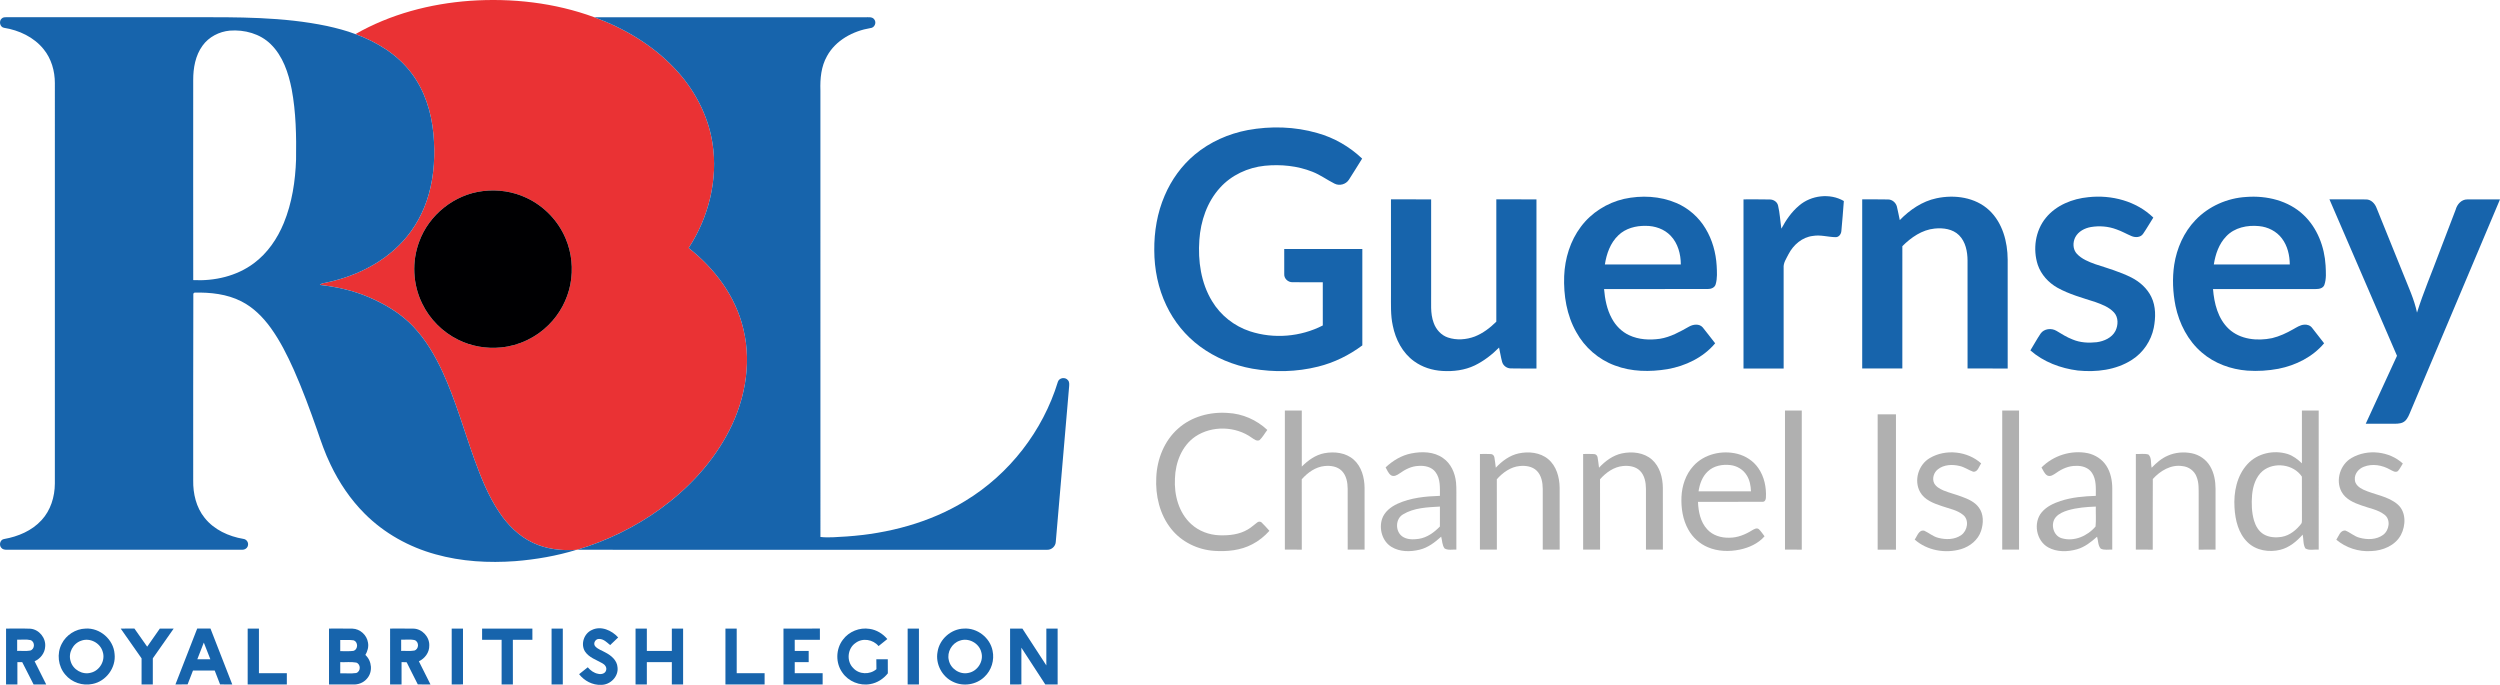 <?xml version="1.0" encoding="utf-8"?>
<!-- Generator: Adobe Illustrator 16.0.4, SVG Export Plug-In . SVG Version: 6.00 Build 0)  -->
<!DOCTYPE svg PUBLIC "-//W3C//DTD SVG 1.1//EN" "http://www.w3.org/Graphics/SVG/1.1/DTD/svg11.dtd">
<svg version="1.1" id="Layer_1" xmlns="http://www.w3.org/2000/svg" xmlns:xlink="http://www.w3.org/1999/xlink" x="0px" y="0px"
	 width="2422.228px" height="663.564px" viewBox="0 0 2422.228 663.564" enable-background="new 0 0 2422.228 663.564"
	 xml:space="preserve">
<g>
	<g>
		<path fill="#EA3234" d="M344.378,33.038c33.81-19.32,72.35-29.46,111.05-32.26c40.61-2.8,82.02,1.84,120.34,15.92
			c29.11,10.66,56.58,26.96,77.96,49.63c18.88,19.91,32.42,45.23,36.62,72.48c5.49,35.16-3.75,71.84-23.1,101.47
			c25.24,19.74,45.62,46.94,53,78.49c8.64,35.35,0.75,73.16-16.95,104.48c-15.47,27.67-37.79,51.14-63.37,69.7
			c-24.33,17.66-51.75,30.97-80.51,39.64c-0.22,0.03-0.67,0.1-0.89,0.14c-14.38,1-29.26-0.57-42.36-6.91
			c-13.47-6.33-24.3-17.23-32.49-29.49c-10.48-15.69-17.56-33.32-23.95-50.98c-10.21-28.4-18.34-57.62-30.97-85.1
			c-7.32-15.79-16.24-31.07-28.28-43.76c-11.96-12.75-27.36-21.74-43.3-28.61c-15-6.48-31.08-9.93-47.24-11.85
			c0.94-0.81,2-1.48,3.27-1.66c28.75-5.49,56.8-18.55,76.85-40.29c11.92-12.88,20.49-28.71,25.27-45.56
			c5.46-19.1,6.38-39.26,4.59-58.97c-1.99-21.03-8.53-42.09-21.51-59C384.938,52.668,365.138,40.688,344.378,33.038z
			 M467.938,185.117c-27.67,3.25-52.46,23.07-61.87,49.26c-7.11,19.15-6.09,41.16,2.88,59.53c7.28,15.19,19.79,27.79,34.9,35.24
			c12.81,6.39,27.45,8.93,41.68,7.48c17.29-1.66,33.88-9.59,46.12-21.9c10.67-10.58,18.07-24.4,20.95-39.15
			c2.89-14.9,1.37-30.69-4.63-44.67c-7.23-17.1-20.96-31.33-37.79-39.19C497.118,185.508,482.268,183.327,467.938,185.117z"/>
	</g>
</g>
<g>
	<g>
		<path fill="#1764AC" d="M1.828,17.798c1.24-1.17,3.03-1.12,4.62-1.16c60.01,0.03,120.03,0.01,180.04,0.01
			c43.53,0.01,87.53-0.44,130.35,8.54c9.32,2.05,18.6,4.46,27.54,7.85c20.76,7.65,40.56,19.63,54.03,37.51
			c12.98,16.91,19.52,37.97,21.51,59c1.79,19.71,0.87,39.87-4.59,58.97c-4.78,16.85-13.35,32.68-25.27,45.56
			c-20.05,21.74-48.1,34.8-76.85,40.29c-1.27,0.18-2.33,0.85-3.27,1.66c16.16,1.92,32.24,5.37,47.24,11.85
			c15.94,6.87,31.34,15.86,43.3,28.61c12.04,12.69,20.96,27.97,28.28,43.76c12.63,27.48,20.76,56.7,30.97,85.1
			c6.39,17.66,13.47,35.29,23.95,50.98c8.19,12.26,19.02,23.16,32.49,29.49c13.1,6.34,27.98,7.91,42.36,6.91
			c-19.21,5.88-39.13,9.33-59.13,10.95c-25.93,1.9-52.33,0.44-77.45-6.62c-25.69-7.06-49.76-20.45-68.61-39.37
			c-13.81-13.79-24.83-30.2-33.18-47.8c-5.21-10.68-9.05-21.95-12.89-33.17c-6.91-19.72-14.14-39.35-22.61-58.46
			c-6.33-14.1-13.28-28.03-22.34-40.6c-7.53-10.41-16.89-19.82-28.45-25.68c-13.94-7.13-29.98-8.81-45.42-8.48
			c-0.28,0.24-0.85,0.71-1.13,0.95c-0.27,60.33-0.03,120.67-0.12,181c-0.22,12.81,2.88,26.14,11.05,36.27
			c9.14,11.57,23.35,18.01,37.63,20.42c2.92,0.33,5.06,3.37,4.38,6.24c-0.42,2.65-3.1,4.41-5.69,4.24
			c-76.03,0.05-152.06,0-228.09,0.03c-1.87,0-3.97-0.3-5.19-1.87c-2.57-2.75-1.13-8.17,2.87-8.56c13.37-2.38,26.67-7.96,35.99-18.12
			c8.9-9.52,12.94-22.71,13-35.57c0.01-129.32,0-258.65,0.01-387.98c0.02-11.72-3.39-23.68-10.87-32.85
			c-9.41-11.71-23.84-18.45-38.46-20.77C-0.232,26.188-1.322,20.218,1.828,17.798z M222.668,29.668
			c-10.31,0.94-20.34,6.09-26.43,14.57c-6.97,9.55-9.07,21.73-9.04,33.31c0.12,64.61-0.2,129.22,0.02,193.83
			c20.59,1.08,42.11-3.81,58.8-16.34c13.2-9.79,22.72-23.83,28.93-38.9c8-19.5,11.22-40.66,11.91-61.62
			c0.33-22.77-0.04-45.72-4.26-68.16c-3.15-15.78-8.51-32.08-20.31-43.58C251.968,32.608,236.858,28.588,222.668,29.668z"/>
	</g>
	<path fill="#1764AC" d="M575.768,16.698c87.58,0.06,175.16,0.03,262.74,0.01c2.92,0.11,6.7-0.69,8.63,2.18
		c2.38,3.08,0.16,8.08-3.75,8.31c-16.86,2.8-33.69,11.76-42.11,27.15c-5.69,10.03-6.77,21.84-6.39,33.17
		c0.02,144.24-0.03,288.49,0.02,432.74c8.47,0.98,17.05-0.12,25.54-0.49c40.16-2.79,80.35-13.31,114.85-34.48
		c42.62-25.84,75.14-67.75,89.69-115.41c1.29-3.96,7.15-4.79,9.68-1.57c1.58,1.65,1.34,4.04,1.2,6.13
		c-4.33,50.24-8.6,100.48-12.95,150.71c-0.26,4.19-4.12,7.68-8.31,7.53c-114.71,0.03-229.43,0-344.14,0.01
		c-37.02-0.07-74.04,0.13-111.05-0.1c28.76-8.67,56.18-21.98,80.51-39.64c25.58-18.56,47.9-42.03,63.37-69.7
		c17.7-31.32,25.59-69.13,16.95-104.48c-7.38-31.55-27.76-58.75-53-78.49c19.35-29.63,28.59-66.31,23.1-101.47
		c-4.2-27.25-17.74-52.57-36.62-72.48C632.348,43.657,604.878,27.358,575.768,16.698z"/>
	<path fill="#1764AC" d="M1208.938,126.028c22.28-4.06,45.58-3.45,67.39,2.87c16.26,4.49,31.22,13.17,43.44,24.76
		c-4.3,6.81-8.43,13.71-12.82,20.45c-2.87,4.53-9.13,6.29-13.91,3.82c-7.25-3.61-13.81-8.54-21.4-11.49
		c-14.59-5.82-30.65-7.36-46.21-5.84c-16.39,1.69-32.36,9.05-43.439,21.38c-12.48,13.73-18.7,32.19-19.95,50.48
		c-1.46,20.33,1.53,41.65,12.28,59.29c8.22,13.77,21.55,24.26,36.77,29.26c23.04,7.54,48.98,5.42,70.55-5.67
		c-0.01-13.95,0-27.9-0.01-41.86c-9.74-0.05-19.47,0.09-29.2-0.05c-4.31,0.23-8.42-3.44-8.14-7.85c-0.08-8.11,0.01-16.23-0.02-24.34
		c25.22-0.01,50.45,0,75.68,0c0,31.13-0.01,62.27,0,93.4c-12.75,9.54-27.31,16.7-42.78,20.55c-20.8,5.23-42.72,5.67-63.81,2.01
		c-18.28-3.28-35.92-10.57-50.86-21.64c-13.86-10.26-25.06-24.03-32.43-39.62c-7.97-16.6-11.66-35.08-11.71-53.44
		c-0.16-18.09,2.88-36.35,10.09-53.01c6.49-15.26,16.44-29.09,29.19-39.74C1172.268,137.528,1190.258,129.588,1208.938,126.028z"/>
	<g>
		<path fill="#1764AC" d="M1573.558,192.698c16.76-3.64,34.82-2.81,50.69,4c11.72,5.01,21.74,13.82,28.25,24.77
			c6.58,10.85,10.03,23.41,10.77,36.03c0.28,5.95,0.74,12.11-0.96,17.9c-0.89,3.41-4.64,4.69-7.8,4.62
			c-33.45,0.07-66.89,0-100.34,0.04c0.83,9.79,2.72,19.71,7.49,28.42c3.71,6.98,9.55,12.91,16.76,16.27
			c9.23,4.36,19.83,4.91,29.83,3.49c10.22-1.62,19.36-6.76,28.25-11.79c3.98-2.26,9.88-3.07,13.22,0.72
			c4.12,5.07,8.03,10.31,12.09,15.44c-11.59,13.81-28.74,22.01-46.29,25.07c-16.9,2.76-34.73,2.59-50.9-3.58
			c-15.82-5.8-29.27-17.55-37.36-32.3c-9.33-16.41-12.41-35.67-11.74-54.34c0.67-17,5.87-34.07,16.16-47.75
			C1541.818,206.077,1557.048,196.488,1573.558,192.698z M1567.998,227.988c-7.77,7.35-11.44,17.91-13.05,28.26
			c24.53,0.05,49.06,0.01,73.59,0.02c-0.03-10.01-2.79-20.53-9.89-27.9c-6.19-6.51-15.29-9.58-24.14-9.54
			C1584.998,218.648,1574.968,221.208,1567.998,227.988z"/>
	</g>
	<path fill="#1764AC" d="M1743.108,199.208c11.67-10.07,29.96-12.28,43.37-4.45c-0.6,9.61-1.57,19.21-2.37,28.81
		c-0.14,3.02-2.25,6.31-5.58,6.21c-7.37-0.08-14.69-2.51-22.08-1.18c-10.3,1.17-18.811,8.59-23.49,17.53
		c-2.07,4.27-5.23,8.46-4.81,13.44c0.06,32.49,0.01,64.99,0.02,97.48c-12.97-0.01-25.94,0-38.9,0c0-54.63,0-109.26,0-163.88
		c8.4,0.07,16.81-0.16,25.22,0.1c3.71-0.08,7.439,2.16,8.28,5.95c1.72,7.33,2.07,14.9,3.19,22.34
		C1730.378,213.238,1735.828,205.287,1743.108,199.208z"/>
	<path fill="#1764AC" d="M1876.228,192.108c17.52-3.75,37.63-1.02,51.1,11.61c12.93,12.14,17.8,30.52,17.89,47.78
		c0.03,35.18,0.01,70.37,0.01,105.55c-12.96-0.01-25.92,0-38.88-0.03c-0.01-34.84,0.021-69.69-0.01-104.54
		c-0.05-8.71-1.84-18.17-8.22-24.56c-6.13-6.1-15.43-7.32-23.66-6.46c-12.25,1.18-22.8,8.6-31.29,17.04
		c0,39.51,0.01,79.02-0.01,118.53c-12.96-0.01-25.93,0.01-38.89,0c-0.01-54.62,0-109.24,0-163.86c8.39,0.07,16.8-0.15,25.2,0.09
		c3.95,0.08,7.4,3.1,8.41,6.87c1.1,4.33,1.8,8.76,2.8,13.12C1850.427,203.298,1862.387,195.008,1876.228,192.108z"/>
	<path fill="#1764AC" d="M1982.137,211.137c10.01-12.33,25.82-18.63,41.32-20.1c22.45-2.45,46.45,3.79,62.87,19.78
		c-3.34,5.22-6.39,10.62-9.9,15.72c-2.43,3.62-7.54,3.79-11.21,2.2c-4.91-2.07-9.53-4.77-14.57-6.49
		c-7.87-2.97-16.53-3.66-24.79-2.27c-6.05,1.06-12.14,4.23-15.1,9.82c-2.59,5-2.51,11.8,1.47,16.07
		c4.73,5.13,11.43,7.75,17.86,10.09c11.83,3.87,23.89,7.33,35.06,12.94c8.06,4.13,15.22,10.47,19.22,18.71
		c4.54,9.25,4.33,20.08,2.4,29.99c-2.55,12.65-10.3,24.15-21.21,31.07c-15.39,9.89-34.51,12.13-52.38,10.32
		c-16.68-2.12-33.22-8.31-45.95-19.5c3.34-5.41,6.36-11.03,9.92-16.3c3.36-4.81,10.49-5.54,15.33-2.64
		c5.06,3.03,10.07,6.25,15.62,8.36c7.351,3.12,15.57,3.54,23.431,2.66c7.1-0.97,14.649-4.28,18.109-10.93
		c2.75-5.55,3.021-13.07-1.37-17.88c-4.78-5.2-11.58-7.79-18.07-10.11c-12.49-4.06-25.34-7.49-36.87-13.93
		c-8.6-4.89-15.69-12.64-18.92-22.07C1969.448,241.468,1971.938,223.648,1982.137,211.137z"/>
	<g>
		<path fill="#1764AC" d="M2127.177,213.218c12.771-13.37,30.8-21.34,49.22-22.39c19.7-1.52,40.8,3.49,55.43,17.38
			c13.46,12.64,20.4,31.03,21.43,49.22c0.25,6.22,0.89,12.74-1.24,18.71c-1.32,3.31-5.27,3.95-8.4,3.91
			c-33.15,0-66.3-0.02-99.45,0.01c1.11,13.88,4.75,28.69,15.23,38.56c11.08,10.4,27.72,11.98,42.03,9
			c7.23-1.75,14.03-4.94,20.47-8.62c3.33-1.82,6.63-4.14,10.56-4.42c2.86-0.3,5.99,0.71,7.74,3.13c3.88,4.95,7.72,9.94,11.61,14.9
			c-11.13,13.26-27.43,21.37-44.23,24.69c-9.92,1.86-20.09,2.51-30.16,1.8c-15.96-1.22-31.82-6.94-44.02-17.47
			c-13.5-11.46-21.96-28.02-25.57-45.19c-2.61-13.12-3.24-26.71-1.24-39.95C2109.058,240.498,2115.898,224.968,2127.177,213.218z
			 M2156.988,228.978c-7.11,7.33-10.49,17.38-12.04,27.27c24.53,0.05,49.06,0.01,73.6,0.02c-0.07-8.88-2.16-18.06-7.61-25.23
			c-5.2-6.97-13.59-11.18-22.17-11.96C2177.488,217.918,2165.008,220.448,2156.988,228.978z"/>
	</g>
	<path fill="#1764AC" d="M1347.698,193.157c12.97,0.01,25.94,0,38.92,0.01c0,30.11,0,60.21,0,90.32c0.25,9.83-1.08,20.05,2.5,29.45
		c2.29,6.36,7.24,11.89,13.74,14.07c8.42,2.84,17.8,2.13,26.05-0.96c7.94-3.14,14.84-8.41,20.86-14.39c-0.01-39.5-0.01-79,0-118.5
		c12.97,0.01,25.93,0,38.9,0.01c0,54.62,0,109.25,0,163.87c-8.34-0.06-16.69,0.15-25.01-0.09c-3.77-0.09-7.28-2.66-8.27-6.32
		c-1.26-4.57-1.92-9.28-2.96-13.9c-6.85,6.96-14.71,12.99-23.49,17.3c-9.73,4.68-20.78,6.05-31.47,5.38
		c-9.77-0.58-19.47-3.63-27.4-9.43c-11.21-8.07-17.92-21.08-20.59-34.4c-2.27-10.19-1.72-20.68-1.77-31.04
		C1347.698,254.077,1347.708,223.617,1347.698,193.157z"/>
	<path fill="#1764AC" d="M2256.978,193.157c11.83,0.07,23.68-0.1,35.51,0.08c4.84-0.02,8.53,3.98,10.13,8.23
		c8.62,21.35,17.26,42.7,25.9,64.04c4.85,12.3,10.57,24.34,13.3,37.36c6.2-19.8,14.44-38.89,21.63-58.35
		c5.26-13.78,10.57-27.54,15.81-41.33c1.36-5.13,5.53-10,11.22-9.98c10.57-0.11,21.16-0.01,31.75-0.04
		c-28.8,68.25-57.61,136.5-86.4,204.76c-1.55,3.53-2.78,7.46-5.79,10.07c-2.61,2.29-6.27,2.5-9.55,2.56
		c-9.46-0.01-18.9-0.01-28.34-0.01c10.07-21.95,20.18-43.88,30.28-65.81C2300.618,294.208,2278.788,243.688,2256.978,193.157z"/>
	<g>
		<path fill="#1764AC" d="M82.858,609.028c13.95-0.93,27.17,10.58,28.15,24.53c1.58,13.31-8.26,26.61-21.4,29.11
			c-9.56,2.1-20.08-1.46-26.33-9c-7-8.05-8.44-20.34-3.52-29.8C64.058,615.248,73.208,609.307,82.858,609.028z M78.768,620.748
			c-8.03,2.54-12.95,11.92-10.32,19.96c2.24,8.14,11.47,13.41,19.61,11.07c8.61-2.03,14.28-11.88,11.46-20.31
			C97.178,622.907,87.118,617.637,78.768,620.748z"/>
	</g>
	<path fill="#1764AC" d="M116.938,609.018c4.43-0.01,8.87,0,13.3-0.01c4.16,5.83,8.24,11.72,12.36,17.57
		c4.09-5.84,8.2-11.67,12.25-17.54c4.48-0.04,8.96-0.03,13.45-0.02c-6.76,9.6-13.46,19.24-20.23,28.84
		c-0.03,8.43-0.01,16.86-0.02,25.29c-3.63,0-7.26,0-10.89,0c0.02-8.42,0.01-16.83,0.01-25.25
		C130.418,628.268,123.658,618.657,116.938,609.018z"/>
	<path fill="#1764AC" d="M239.978,609.018c3.63-0.01,7.26-0.01,10.9,0c-0.01,14.42-0.01,28.83,0,43.25c9.01,0,18.02-0.01,27.04,0
		c-0.02,3.62-0.02,7.25,0,10.88c-12.65,0-25.3,0-37.95,0C239.978,645.108,239.968,627.057,239.978,609.018z"/>
	<g>
		<path fill="#1764AC" d="M377.958,609.018c7.53,0.03,15.06-0.09,22.59,0.04c8.45,0.18,15.73,8,15.37,16.44
			c0.16,6.59-4.24,12.51-10.08,15.23c3.77,7.46,7.47,14.96,11.25,22.42c-4.09,0-8.18,0-12.27-0.01
			c-3.58-7.18-7.32-14.27-10.81-21.49c-1.66-0.06-3.31-0.12-4.95-0.14c0,7.21-0.01,14.43,0.01,21.65
			c-3.71-0.02-7.42-0.02-11.12-0.01C377.958,645.108,377.948,627.068,377.958,609.018z M388.678,619.738
			c-0.01,3.64-0.01,7.28,0.01,10.92c4.23-0.17,8.52,0.4,12.71-0.33c4.6-1.29,4.86-8.38,0.44-10.1
			C397.548,619.188,393.048,619.948,388.678,619.738z"/>
	</g>
	<path fill="#1764AC" d="M467.098,609.018c16.24-0.01,32.49-0.01,48.73,0c0,3.63,0,7.26,0.01,10.9c-6.31,0.01-12.62,0-18.93,0
		c0.02,14.41-0.01,28.82,0.02,43.23c-3.64,0-7.28,0-10.92,0c0.02-14.41,0-28.82,0.01-43.23c-6.31,0-12.62,0.01-18.92,0
		C467.098,616.278,467.098,612.648,467.098,609.018z"/>
	<path fill="#1764AC" d="M573.418,610.407c8.85-4.4,19.38,0.36,25.52,7.21c-2.57,2.5-5.18,4.96-7.78,7.42
		c-3.08-2.64-6.31-5.99-10.66-5.97c-3.55-0.29-6.21,4.39-3.79,7.15c2.67,2.97,6.68,4.08,10.05,6.06
		c5.52,2.86,11.11,7.57,11.55,14.23c1.18,8.92-7.01,17.12-15.77,17.03c-8.33,0.4-16.39-3.82-21.44-10.33
		c2.77-2.24,5.56-4.47,8.37-6.68c2.63,3.03,5.98,5.6,10.03,6.31c2.89,0.79,6.94-0.1,7.76-3.39c0.93-2.96-1.28-5.59-3.73-6.87
		c-5.85-3.33-12.9-5.52-16.77-11.42C562.378,624.048,565.818,613.738,573.418,610.407z"/>
	<path fill="#1764AC" d="M650.938,609.018c3.63-0.01,7.27-0.01,10.92,0c-0.01,18.04-0.02,36.08,0,54.13c-3.65,0-7.29,0-10.93,0.01
		c0.01-7.21,0-14.41,0.01-21.6c-8.08-0.01-16.15-0.01-24.22,0c-0.01,7.19-0.01,14.39,0,21.59c-3.65,0-7.3,0-10.94,0
		c0-18.04-0.01-36.09,0.01-54.13c3.63-0.01,7.28-0.01,10.93,0c0,7.21-0.02,14.43,0,21.64c8.07,0,16.14,0,24.21,0
		C650.938,623.448,650.928,616.228,650.938,609.018z"/>
	<path fill="#1764AC" d="M759.108,609.028c11.76-0.03,23.52-0.01,35.28-0.02c0,3.63,0,7.27,0.01,10.91c-8.13,0.01-16.27,0-24.4,0
		c0,3.58,0,7.16,0.02,10.74c4.5,0,9,0,13.51,0.01c0,3.61,0,7.24,0,10.86c-4.51,0.03-9.02,0.02-13.52,0.02c0,3.57-0.01,7.13,0,10.71
		c9.01,0.02,18.02,0,27.04,0.01c-0.01,3.62-0.01,7.25,0,10.89c-12.65-0.02-25.3,0-37.95-0.01
		C759.118,645.108,759.098,627.068,759.108,609.028z"/>
	<path fill="#1764AC" d="M816.698,619.768c5.82-7.88,16.13-12.06,25.8-10.47c6.75,0.93,12.86,4.69,17.21,9.87
		c-2.83,2.27-5.67,4.53-8.48,6.81c-5.33-6.46-15.53-8.19-22.31-3c-7.87,5.29-9.02,17.7-2.21,24.32c5.71,6.3,16.11,6.55,22.46,1.05
		c-0.02-3.21-0.06-6.41-0.1-9.6c3.69-0.01,7.4-0.01,11.11,0c0.01,4.55-0.03,9.1,0.04,13.66c-4.27,5.34-10.34,9.31-17.15,10.42
		c-10.1,1.85-20.99-2.59-26.83-11.04C809.438,642.498,809.668,628.867,816.698,619.768z"/>
	<g>
		<path fill="#1764AC" d="M933.918,609.028c12.88-0.85,25.33,8.8,27.78,21.46c1.96,9.05-1.06,18.99-7.88,25.31
			c-7.85,7.69-20.55,9.65-30.4,4.81c-10.74-4.94-17.25-17.45-15.02-29.07C910.238,619.258,921.518,609.338,933.918,609.028z
			 M929.738,620.798c-7.53,2.5-12.39,11.05-10.46,18.8c1.66,8.38,10.71,14.3,19.06,12.37c8.82-1.59,15.02-11.36,12.45-20.01
			C948.668,623.088,938.298,617.518,929.738,620.798z"/>
	</g>
	<path fill="#1764AC" d="M978.658,609.018c3.97-0.01,7.94-0.02,11.92,0.01c7.73,11.9,15.49,23.78,23.21,35.7
		c0.01-11.91-0.01-23.81,0.01-35.71c3.64-0.01,7.28-0.01,10.93,0c0.01,18.04,0,36.08,0.01,54.13c-4,0-7.99-0.01-11.97,0.01
		c-7.73-11.86-15.45-23.72-23.16-35.59c0,11.86,0,23.71,0,35.57c-3.66,0.01-7.31,0.01-10.95,0.02
		C978.658,645.108,978.658,627.057,978.658,609.018z"/>
	<g>
		<path fill="#1764AC" d="M5.858,663.148c0.01-18.05,0-36.09,0.01-54.13c7.87,0.1,15.74-0.2,23.6,0.13c8.43,0.72,15.15,9,14.29,17.4
			c-0.32,6.24-4.62,11.66-10.24,14.15c3.76,7.48,7.47,14.98,11.25,22.46c-4.08-0.02-8.15-0.02-12.22,0.01
			c-3.75-7.17-7.34-14.43-11.02-21.63c-1.57-0.01-3.13,0.01-4.68,0.02c0.01,7.19,0,14.39,0.01,21.59
			C13.188,663.148,9.518,663.148,5.858,663.148z M16.628,619.738c0,3.64,0,7.28,0.01,10.92c4.2-0.18,8.47,0.41,12.62-0.32
			c4.63-1.28,4.88-8.49,0.39-10.13C25.398,619.208,20.958,619.948,16.628,619.738z"/>
	</g>
	<g>
		<path fill="#1764AC" d="M169.978,663.148c7.05-18.03,14.04-36.1,21.09-54.14c4.28,0,8.57,0.01,12.86,0
			c7.06,18.03,14.04,36.1,21.1,54.14c-3.93,0-7.86,0-11.78-0.01c-1.73-4.49-3.5-8.96-5.22-13.45c-7.02-0.03-14.04-0.03-21.05-0.01
			c-1.72,4.49-3.5,8.96-5.22,13.46C177.828,663.148,173.898,663.148,169.978,663.148z M197.468,622.588
			c-2.08,5.39-4.17,10.77-6.29,16.15c4.21,0,8.42,0.01,12.63,0C201.698,633.358,199.548,627.988,197.468,622.588z"/>
	</g>
	<g>
		<path fill="#1764AC" d="M318.768,609.018c7.57,0.04,15.15-0.11,22.72,0.06c7.36,0.22,13.96,6.2,15.04,13.46
			c0.85,4.19-0.44,8.44-2.53,12.06c6.4,5.74,7.38,16.47,1.54,22.93c-3.39,4.09-8.81,6.06-14.05,5.64
			c-7.58-0.04-15.15-0.01-22.72-0.02C318.768,645.108,318.768,627.057,318.768,609.018z M329.658,620.117c0,3.59,0.01,7.18,0,10.78
			c4.23-0.13,8.5,0.32,12.71-0.26c4.77-1.38,4.82-8.8,0.08-10.26C338.218,619.778,333.918,620.248,329.658,620.117z
			 M329.658,641.557c0,3.61,0.01,7.23,0,10.85c5.14-0.2,10.34,0.42,15.44-0.32c4.56-1.47,4.63-8.63,0.06-10.12
			C340.068,641.048,334.818,641.768,329.658,641.557z"/>
	</g>
	<path fill="#1764AC" d="M437.648,609.018c3.64-0.01,7.29-0.01,10.94,0.01c-0.01,18.04-0.02,36.07,0,54.11
		c-3.65,0.01-7.29,0-10.93,0.02C437.648,645.108,437.658,627.068,437.648,609.018z"/>
	<path fill="#1764AC" d="M534.418,609.018c3.62-0.01,7.25-0.01,10.88,0c-0.01,18.04,0.01,36.09-0.01,54.14
		c-3.63-0.02-7.26-0.02-10.88-0.01C534.418,645.097,534.408,627.057,534.418,609.018z"/>
	<path fill="#1764AC" d="M702.868,663.148c0-18.04-0.01-36.09,0.01-54.13c3.63-0.01,7.27-0.01,10.91,0c-0.01,14.41,0,28.83,0,43.25
		c9-0.01,18.01-0.01,27.03,0c-0.02,3.62-0.02,7.24,0,10.88C728.168,663.157,715.518,663.137,702.868,663.148z"/>
	<path fill="#1764AC" d="M879.418,609.028c3.64-0.03,7.28-0.02,10.93-0.01c-0.01,18.05-0.01,36.09,0,54.14
		c-3.65-0.02-7.29-0.01-10.93-0.01C879.408,645.108,879.418,627.068,879.418,609.028z"/>
</g>
<g>
	<path fill="#000002" d="M467.938,185.117c14.33-1.79,29.18,0.39,42.24,6.6c16.83,7.86,30.56,22.09,37.79,39.19
		c6,13.98,7.52,29.77,4.63,44.67c-2.88,14.75-10.28,28.57-20.95,39.15c-12.24,12.31-28.83,20.24-46.12,21.9
		c-14.23,1.45-28.87-1.09-41.68-7.48c-15.11-7.45-27.62-20.05-34.9-35.24c-8.97-18.37-9.99-40.38-2.88-59.53
		C415.478,208.188,440.268,188.367,467.938,185.117z"/>
</g>
<g>
	<path fill="#B0B0B0" d="M1244.898,397.768c5.45-0.01,10.92-0.01,16.39,0.01c0.02,18.08,0,36.17,0.01,54.27
		c6.05-6.03,13.32-11.35,21.89-12.94c9.72-1.82,20.76-0.56,28.4,6.23c7.61,6.74,10.39,17.3,10.53,27.15
		c0.06,20.01,0.01,40.03,0.02,60.04c-5.46,0.04-10.92,0.04-16.37,0c-0.03-19.67,0.02-39.35-0.02-59.03
		c-0.05-6.15-1.26-12.84-5.78-17.36c-4.28-4.28-10.77-5.19-16.54-4.61c-8.84,0.84-16.46,6.37-22.18,12.85
		c0.1,22.72,0.03,45.44,0.04,68.16c-5.47,0.02-10.94,0.03-16.4-0.01C1244.888,487.608,1244.888,442.688,1244.898,397.768z"/>
	<path fill="#B0B0B0" d="M1729.458,397.768c5.41-0.01,10.83-0.01,16.26,0.01c0.021,44.92,0.01,89.84,0,134.76
		c-5.43,0.03-10.85,0.03-16.26-0.01C1729.438,487.608,1729.438,442.688,1729.458,397.768z"/>
	<path fill="#B0B0B0" d="M1939.938,397.778c5.42-0.02,10.85-0.02,16.29,0c0,44.91,0.01,89.83,0,134.75
		c-5.44,0.04-10.87,0.05-16.29-0.01C1939.948,487.608,1939.938,442.698,1939.938,397.778z"/>
	<g>
		<path fill="#B0B0B0" d="M2230.298,397.778c5.41-0.02,10.84-0.02,16.27,0c0.03,44.91,0.02,89.83,0.01,134.74
			c-4.25-0.41-9.18,1.2-12.93-1.17c-2.36-3.92-1.65-8.98-2.6-13.36c-5.82,6.56-12.94,12.51-21.61,14.68
			c-10.9,2.73-23.54,0.78-31.78-7.28c-8.93-8.64-11.96-21.48-12.66-33.47c-0.95-14.9,2.17-31.03,12.6-42.28
			c9.54-10.48,25.28-13.89,38.65-9.82c5.41,1.69,10.02,5.2,14.06,9.11C2230.278,431.878,2230.298,414.827,2230.298,397.778z
			 M2192.288,456.307c-6.75,5.74-9.49,14.77-10.27,23.32c-0.65,8.28-0.44,16.79,1.91,24.81c1.561,5.24,4.53,10.37,9.34,13.24
			c5.25,3.09,11.68,3.43,17.59,2.45c7.66-1.33,14-6.58,18.68-12.55c0.99-1.11,0.62-2.7,0.79-4.04c-0.08-13.91,0-27.83-0.05-41.74
			C2222.188,449.688,2203.478,447.248,2192.288,456.307z"/>
	</g>
	<path fill="#B0B0B0" d="M1141.358,415.338c12.98-11.69,31.04-16.52,48.25-15.23c14.22,0.66,27.94,6.75,38.29,16.46
		c-2.54,3.26-4.49,7.04-7.53,9.87c-2.76,1.36-5.29-0.85-7.46-2.26c-15.72-11.41-38.73-12.04-54.86-1.15
		c-13.05,8.98-19.2,25.15-19.65,40.52c-0.88,15.99,3.62,33.23,15.79,44.28c7.4,6.78,17.36,10.46,27.34,10.81
		c9.35,0.3,19.18-0.71,27.38-5.59c3.37-1.86,6.1-4.61,9.2-6.85c1.25-1.06,3.33-1.09,4.45,0.23c2.63,2.44,4.9,5.25,7.37,7.87
		c-4.74,5.28-10.32,9.83-16.66,13.07c-11.2,5.93-24.27,7.2-36.74,6.37c-16.05-1.08-31.8-8.65-41.82-21.37
		c-11.13-13.92-15.35-32.31-14.4-49.86C1121.038,444.927,1128.018,427.148,1141.358,415.338z"/>
	<path fill="#B0B0B0" d="M1819.248,401.427c5.9-0.02,11.82-0.04,17.74,0.02c0,43.69,0.02,87.39-0.01,131.09
		c-5.92,0.02-11.83,0.02-17.73,0C1819.228,488.838,1819.218,445.128,1819.248,401.427z"/>
	<g>
		<path fill="#B0B0B0" d="M1367.408,439.318c10.27-2.03,21.88-1.83,30.71,4.49c7.72,5.26,11.69,14.5,12.62,23.56
			c0.6,6.37,0.2,12.78,0.32,19.16c-0.01,15.33,0,30.66,0,45.99c-3.75-0.22-7.95,0.87-11.33-1.06c-2.56-3.2-2.3-7.69-3.38-11.48
			c-6.05,5.46-12.75,10.64-20.82,12.6c-9.02,2.22-19.27,2.27-27.4-2.73c-8.84-5.43-12.16-17.35-9.09-26.96
			c2.31-7.03,8.54-11.83,15.03-14.82c12.84-5.84,27.13-7.19,41.06-7.65c-0.03-7.79,0.69-16.55-4.35-23.11
			c-3.73-4.95-10.37-6.35-16.24-5.89c-6.94,0.16-13.25,3.51-18.77,7.44c-2.27,1.61-5.34,3.3-8.02,1.63
			c-2.61-1.82-3.7-4.99-5.24-7.63C1349.438,446.287,1357.948,441.157,1367.408,439.318z M1359.348,498.387
			c-7.42,4.35-7.61,16.14-0.92,21.2c4.62,3.4,10.78,3.28,16.22,2.5c8.07-1.23,14.91-6.25,20.46-11.98
			c0.04-6.43,0.02-12.87,0.01-19.3C1382.998,491.508,1370.008,491.907,1359.348,498.387z"/>
	</g>
	<path fill="#B0B0B0" d="M1471.408,439.307c9.7-2.08,20.81-1,28.66,5.58c7.97,6.69,10.91,17.52,11.05,27.58
		c0.07,20.01,0,40.03,0.03,60.04c-5.47,0.03-10.93,0.03-16.39,0c0-19.65,0.02-39.31-0.01-58.96c-0.06-6.19-1.26-12.92-5.81-17.45
		c-4.28-4.25-10.76-5.15-16.51-4.57c-8.84,0.83-16.43,6.38-22.17,12.82c0.09,22.72,0.01,45.44,0.04,68.17
		c-5.48,0.02-10.95,0.02-16.41-0.01c0.01-30.88,0-61.76,0.01-92.63c3.49,0.01,7-0.19,10.52,0.06c1.75-0.01,3.23,1.45,3.48,3.18
		c0.66,3.31,0.88,6.69,1.37,10.04C1455.258,446.738,1462.658,441.198,1471.408,439.307z"/>
	<path fill="#B0B0B0" d="M1571.427,439.298c9.93-2.12,21.37-0.91,29.21,6.08c7.56,6.75,10.34,17.27,10.48,27.09
		c0.07,20.01,0,40.03,0.03,60.04c-5.47,0.03-10.93,0.03-16.39,0c-0.01-19.65,0.02-39.3-0.01-58.95c-0.06-6.19-1.26-12.94-5.82-17.47
		c-4.28-4.24-10.729-5.14-16.47-4.56c-8.85,0.82-16.45,6.37-22.2,12.82c0.09,22.72,0.01,45.44,0.04,68.17
		c-5.48,0.02-10.95,0.02-16.41-0.01c0.01-30.88-0.01-61.76,0.01-92.64c3.49,0.02,7-0.18,10.52,0.07c1.76-0.01,3.24,1.47,3.48,3.2
		c0.66,3.3,0.88,6.68,1.37,10.02C1555.268,446.728,1562.677,441.188,1571.427,439.298z"/>
	<g>
		<path fill="#B0B0B0" d="M1640.618,451.588c10.47-11.73,27.78-15.63,42.729-11.87c8.08,2.05,15.5,6.9,20.26,13.79
			c5.79,8.3,7.94,18.73,7.36,28.73c-0.01,1.95-1.13,4.21-3.41,3.93c-20.79,0.18-41.6-0.01-62.4,0.09c0.4,9.42,2.33,19.52,8.99,26.65
			c5.34,5.89,13.55,8.33,21.34,8.08c7.97,0.07,15.55-3.09,22.22-7.24c1.85-1.08,4.4-2.67,6.44-1.02c2.11,2.04,3.7,4.56,5.51,6.88
			c-6.17,7.09-15.13,11.08-24.19,12.95c-10.17,2.05-21.07,1.77-30.7-2.33c-8.01-3.35-14.76-9.48-18.95-17.07
			c-5.4-9.56-7.09-20.78-6.66-31.63C1629.618,470.688,1633.238,459.708,1640.618,451.588z M1654.688,456.738
			c-5.37,4.99-7.91,12.21-8.98,19.31c16.93,0.02,33.86,0.02,50.79-0.01c-0.18-5.38-1.17-10.88-4.09-15.49
			c-3.37-5.56-9.44-9.21-15.85-9.93C1668.887,449.698,1660.418,451.238,1654.688,456.738z"/>
	</g>
	<path fill="#B0B0B0" d="M1869.808,443.787c15.34-9.06,36.54-6.72,49.75,5.22c-2.17,2.86-3.26,8.48-7.71,8.06
		c-4.569-1.6-8.58-4.64-13.39-5.63c-6.94-1.64-15-1.34-20.81,3.24c-3.98,3.03-5.86,8.86-3.68,13.5c1.83,3.45,5.45,5.44,8.92,6.97
		c5.84,2.42,12.03,3.86,17.94,6.12c6.11,2.25,12.52,5.02,16.46,10.48c4.85,6.45,4.56,15.35,2.13,22.69
		c-2.87,8.71-10.68,14.97-19.26,17.58c-15.29,4.54-32.96,1.42-45.04-9.22c2.46-3.29,3.99-9.77,9.29-8.6
		c4.56,2.1,8.439,5.6,13.41,6.87c7.38,1.97,16.08,1.94,22.5-2.7c5.96-4.24,7.85-14.49,1.779-19.44
		c-5.83-4.83-13.569-6.07-20.52-8.53c-8-2.65-16.86-5.9-21.22-13.67C1854.088,465.528,1858.778,450.137,1869.808,443.787z"/>
	<g>
		<path fill="#B0B0B0" d="M1977.988,452.948c11.49-11.65,28.81-17.11,44.87-13.86c7.21,1.59,13.91,5.88,17.94,12.13
			c4.27,6.56,5.77,14.54,5.76,22.28c-0.03,19.67,0.01,39.35-0.02,59.03c-3.69-0.19-7.72,0.73-11.13-0.93
			c-2.8-3.1-2.41-7.79-3.57-11.6c-5.78,5.14-12.03,10.14-19.61,12.24c-9.02,2.52-19.28,2.77-27.68-1.84
			c-11.68-6.38-14.86-23.99-6.29-34.12c4.66-5.49,11.4-8.66,18.13-10.86c11.021-3.65,22.69-4.61,34.23-4.99
			c-0.01-7.5,0.65-15.76-3.74-22.3c-3.28-5.07-9.63-7.04-15.4-6.75c-7.02-0.14-13.64,2.83-19.24,6.83
			c-2.51,1.67-5.59,4.03-8.69,2.45C1980.728,458.948,1979.648,455.597,1977.988,452.948z M2003.528,494.458
			c-4.24,1.32-8.601,3.1-11.59,6.51c-5.59,6.35-2.7,18.15,5.66,20.53c11.97,3.57,24.95-2.15,32.76-11.36
			c0.67-6.4,0.08-12.89,0.26-19.32C2021.508,491.168,2012.308,491.858,2003.528,494.458z"/>
	</g>
	<path fill="#B0B0B0" d="M2100.387,441.478c7.24-3.22,15.5-3.86,23.25-2.3c7.3,1.49,13.95,6.05,17.71,12.53
		c3.891,6.54,5.26,14.29,5.28,21.82c0.01,19.67,0.02,39.33,0,59c-5.46,0.04-10.91,0.03-16.35,0.01c-0.03-17.35-0.01-34.7,0-52.06
		c-0.05-6.24,0.38-12.76-2.08-18.66c-2.12-5.67-7.601-9.64-13.57-10.2c-11.16-1.81-21.56,4.52-28.78,12.48
		c-0.149,22.81-0.01,45.63-0.069,68.44c-5.47,0.02-10.931,0.03-16.38-0.01c-0.02-30.88-0.04-61.77,0.01-92.66
		c4.02,0.21,8.25-0.63,12.18,0.52c3.43,3.11,2.01,8.68,3.16,12.81C2089.238,448.448,2094.318,444.077,2100.387,441.478z"/>
	<path fill="#B0B0B0" d="M2278.578,443.617c15.33-8.84,36.45-6.53,49.5,5.48c-1.57,2.47-2.85,5.15-4.79,7.35
		c-2.44,1.75-5.21-0.31-7.42-1.38c-7.66-4.41-17.34-6.16-25.71-2.77c-4.94,1.91-9.01,6.77-8.57,12.28c0.02,4.74,4.22,7.94,8.13,9.8
		c11,5.09,24.07,6.24,33.48,14.45c8.22,7.34,7.81,20.25,3.07,29.4c-5.51,10.37-17.61,15.35-28.88,15.7
		c-12.149,0.85-24.42-3.17-33.74-10.99c2.28-3.34,3.72-9.36,8.79-8.87c4.77,1.85,8.61,5.65,13.68,6.94
		c7.51,2.07,16.44,2.04,22.93-2.82c5.88-4.38,7.57-14.71,1.28-19.49c-6.4-5.01-14.73-6.16-22.16-8.94
		c-7.52-2.54-15.61-6.04-19.53-13.41C2262.637,465.048,2267.498,449.838,2278.578,443.617z"/>
</g>
</svg>
